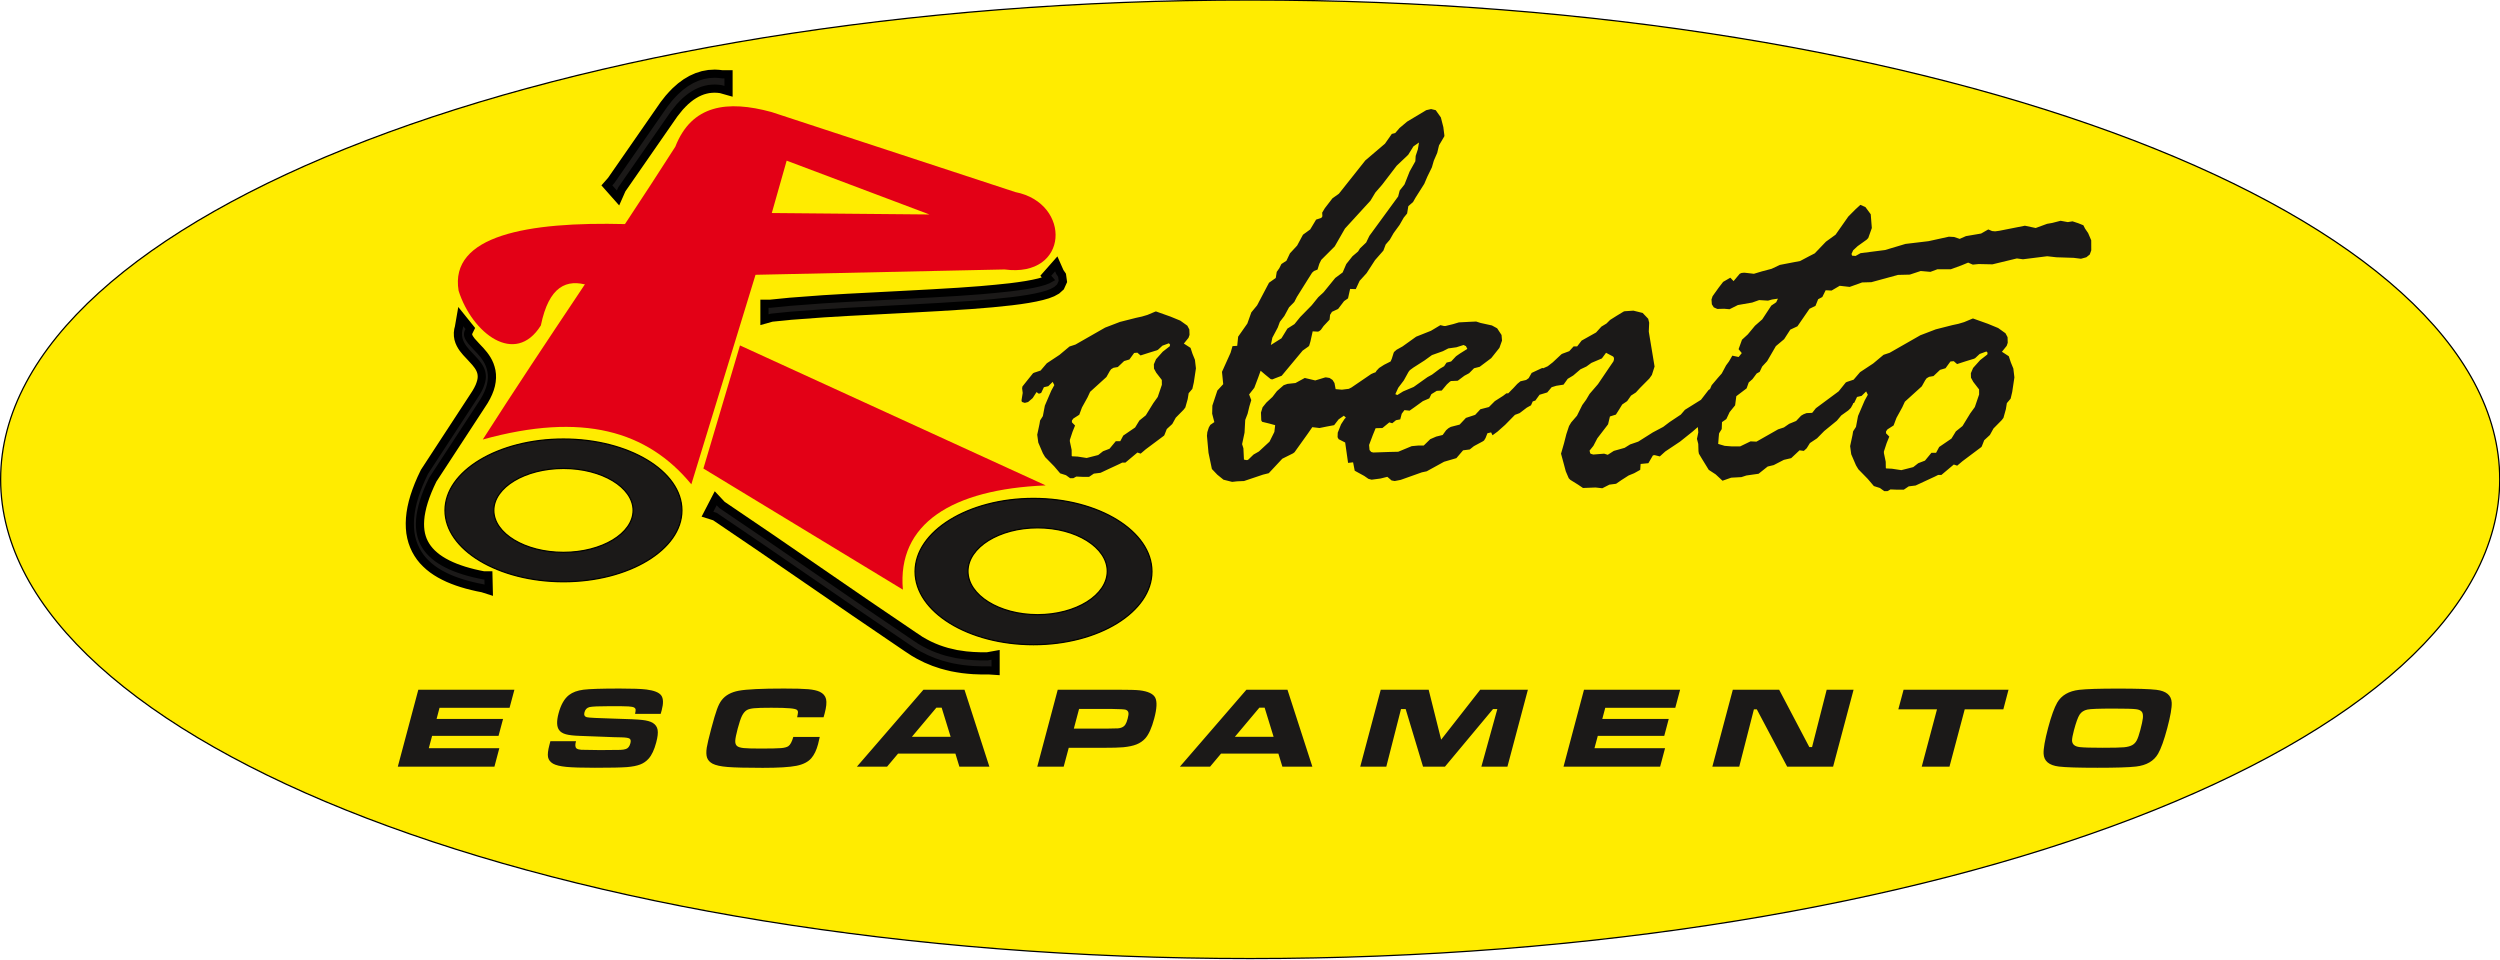 <?xml version="1.0" encoding="UTF-8"?>
<svg xmlns="http://www.w3.org/2000/svg" xmlns:xlink="http://www.w3.org/1999/xlink" width="397pt" height="152.4pt" viewBox="0 0 397 152.4" version="1.1">
<defs>
<clipPath id="clip1">
  <path d="M 0 0 L 397 0 L 397 152.398 L 0 152.398 Z M 0 0 "/>
</clipPath>
</defs>
<g id="surface1">
<g clip-path="url(#clip1)" clip-rule="nonzero">
<path style="fill-rule:evenodd;fill:rgb(100%,92.577%,0%);fill-opacity:1;stroke-width:2;stroke-linecap:butt;stroke-linejoin:miter;stroke:rgb(0%,0%,0%);stroke-opacity:1;stroke-miterlimit:4;" d="M 1985.273 1523.961 C 3080.938 1523.961 3969.531 1183.141 3969.531 762.867 C 3969.531 342.633 3080.938 1.812 1985.273 1.812 C 889.57 1.812 1.016 342.633 1.016 762.867 C 1.016 1183.141 889.57 1523.961 1985.273 1523.961 Z M 1985.273 1523.961 " transform="matrix(0.1,0,0,-0.1,0,152.4)"/>
</g>
<path style=" stroke:none;fill-rule:evenodd;fill:rgb(10.594%,9.813%,9.424%);fill-opacity:1;" d="M 299.496 68.801 L 300.02 69.332 L 299.602 70.359 L 299.164 71.695 L 299.164 71.949 L 299.453 73.328 L 299.469 74.344 L 299.551 74.387 L 300.445 74.434 L 301.93 74.66 L 302.656 74.477 L 303.828 74.176 L 304.621 73.555 L 305.684 73.148 L 306.711 71.906 L 307.449 71.906 L 307.941 70.98 L 309.891 69.648 L 310.594 68.5 L 311.648 67.652 L 312.871 65.652 L 313.605 64.637 L 314.285 62.641 L 314.281 61.84 L 314.172 61.703 L 313.355 60.641 L 312.992 59.977 L 312.973 59.266 L 313.328 58.434 L 314.438 57.191 L 315.586 56.297 L 315.633 56.023 L 315.445 55.812 L 314.371 56.207 L 313.66 56.871 L 313.48 56.965 L 312.203 57.355 L 310.785 57.812 L 310.254 57.355 L 309.73 57.402 L 308.949 58.477 L 308.078 58.734 L 307.039 59.719 L 306.344 59.84 L 305.953 60.066 L 305.723 60.383 L 305.18 61.352 L 302.492 63.789 L 302.078 64.684 L 301.156 66.363 L 300.703 67.562 L 299.734 68.18 L 299.504 68.5 Z M 222.039 61.582 L 221.578 62.594 L 221.895 62.73 L 222.816 62.156 L 224.496 61.445 L 226.691 59.883 L 227.406 59.492 L 228.652 58.555 L 229.324 58.16 L 229.715 57.582 L 230.438 57.402 L 231.223 56.57 L 231.809 56.16 L 233.012 55.406 L 232.789 54.965 L 232.414 54.785 L 231.277 55.148 L 229.992 55.328 L 229.137 55.766 L 227.395 56.387 L 226.223 57.234 L 224.422 58.387 L 223.887 58.781 L 223.676 59.051 L 222.922 60.414 Z M 202.047 53.633 L 201.812 54.785 L 203.496 53.723 L 204.441 52.18 L 205.562 51.469 L 206.469 50.348 L 208.297 48.484 L 209.336 47.199 L 210.188 46.41 L 212.035 44.141 L 213.215 43.262 L 213.789 41.93 L 214.773 40.691 L 215.664 39.934 L 215.965 39.449 L 216.949 38.508 L 217.461 37.449 L 222.027 31.199 L 222.27 30.258 L 223.035 29.289 L 223.844 27.246 L 224.758 25.609 L 224.809 24.762 L 225.16 23.703 L 225.336 22.629 L 224.449 23.25 L 223.621 24.582 L 221.789 26.32 L 219.48 29.336 L 218.406 30.574 L 217.633 31.863 L 213.578 36.297 L 211.953 39.129 L 209.816 41.266 L 209.508 41.887 L 209.223 42.809 L 208.664 43.035 L 208.359 43.309 L 207.719 44.32 L 205.961 47.125 L 205.531 47.957 L 204.695 48.805 L 203.953 50.18 L 203.242 51.105 L 202.914 52 Z M 273.633 44.762 L 274.773 44.098 L 275.289 44.641 L 276.266 43.477 L 276.539 43.352 L 276.898 43.309 L 277.062 43.309 L 278.516 43.477 L 279.836 43.082 L 281.328 42.688 L 282.648 42.066 L 285.867 41.445 L 287.289 40.691 L 288.18 40.234 L 289.961 38.375 L 291.488 37.27 L 293.508 34.391 L 294.605 33.285 L 295.426 32.531 L 296.227 32.879 L 297.074 34.027 L 297.246 36.207 L 296.68 37.797 L 296.414 38.07 L 294.992 39.086 L 294.277 39.75 L 294.02 40.324 L 294.109 40.598 L 294.664 40.645 L 295.453 40.203 L 299.355 39.703 L 302.59 38.734 L 306.254 38.297 L 309.488 37.586 L 310.309 37.633 L 311.203 37.934 L 312.191 37.496 L 314.598 37.086 L 315.738 36.434 L 316.344 36.691 L 316.824 36.738 L 317.492 36.648 L 321.555 35.844 L 323.27 36.207 L 325.078 35.543 L 325.871 35.406 L 327.227 35.059 L 328.363 35.27 L 329.121 35.148 L 330.031 35.449 L 330.836 35.77 L 331.105 36.297 L 331.594 37.012 L 332.086 38.16 L 332.094 39.75 L 331.852 40.418 L 331.309 40.855 L 330.488 41.082 L 330.398 41.082 L 329.297 40.945 L 326.547 40.855 L 325.098 40.691 L 321.246 41.172 L 320.277 41.039 L 316.398 41.977 L 314.203 41.93 L 313.316 42.02 L 313.273 42.02 L 312.539 41.703 L 311.48 42.141 L 309.781 42.762 L 307.652 42.762 L 306.551 43.172 L 305.008 43.035 L 303.27 43.609 L 301.402 43.656 L 297.176 44.809 L 295.703 44.852 L 293.727 45.562 L 292.145 45.383 L 290.855 46.141 L 289.914 46.094 L 289.383 47.168 L 288.723 47.516 L 288.297 48.574 L 287.352 49.031 L 285.434 51.816 L 284.297 52.348 L 283.324 53.859 L 282.008 54.965 L 280.621 57.355 L 279.836 58.203 L 279.434 59.051 L 278.961 59.309 L 278.297 60.203 L 277.695 60.734 L 277.363 61.672 L 275.727 62.914 L 275.535 64.367 L 274.664 65.441 L 274.145 66.547 L 273.453 67.031 L 273.41 68.137 L 273.051 68.711 L 272.984 68.848 L 272.926 69.469 L 272.848 70.496 L 273.879 70.801 L 275.031 70.891 L 276.328 70.891 L 277.984 70.09 L 278.926 70.133 L 282.363 68.18 L 283.285 67.879 L 284.117 67.305 L 285.227 66.848 L 286.012 66.016 L 286.391 65.789 L 286.863 65.605 L 287.773 65.562 L 288.367 64.82 L 291.98 62.145 L 292.078 62.02 L 293.113 60.734 L 293.309 60.641 L 294.355 60.293 L 295.379 59.098 L 297.465 57.719 L 299.109 56.344 L 300.078 56.023 L 304.953 53.238 L 307.398 52.301 L 310.02 51.633 L 310.996 51.422 L 311.914 51.148 L 313.172 50.621 L 313.312 50.574 L 315.688 51.422 L 317.309 52.09 L 318.473 52.922 L 318.801 53.543 L 318.828 54.434 L 318.664 54.918 L 317.906 55.859 L 318.996 56.57 L 319.316 57.539 L 319.719 58.523 L 319.887 59.93 L 319.539 62.246 L 319.289 63.305 L 318.688 64.02 L 318.531 64.988 L 318.145 66.363 L 317.863 66.727 L 316.566 68.043 L 315.996 69.074 L 315.094 69.906 L 314.723 70.848 L 314.652 70.98 L 311.641 73.238 L 310.801 73.949 L 310.266 73.766 L 308.297 75.418 L 307.781 75.418 L 307.266 75.676 L 305.441 76.523 L 304.203 77.098 L 303.105 77.234 L 302.324 77.762 L 301.246 77.762 L 300.219 77.719 L 299.73 77.992 L 299.215 77.992 L 298.527 77.492 L 297.57 77.188 L 296.59 76.039 L 295.109 74.523 L 294.734 73.902 L 293.973 72.133 L 293.801 70.848 L 293.809 70.801 L 294.18 69.074 L 294.273 68.5 L 294.73 67.789 L 295.055 66.062 L 296.105 63.609 L 296.609 62.688 L 296.344 62.156 L 295.621 62.867 L 294.898 63.035 L 294.449 63.973 L 294.277 64.035 L 294.234 64.199 L 293.914 64.773 L 293.516 65.168 L 292.391 65.973 L 291.695 66.805 L 289.68 68.453 L 288.547 69.605 L 287.414 70.359 L 286.898 71.191 L 286.449 71.602 L 285.766 71.512 L 284.441 72.754 L 283.273 73.027 L 281.66 73.859 L 280.703 74.086 L 279.262 75.234 L 277.324 75.508 L 276.539 75.766 L 274.914 75.855 L 273.535 76.34 L 272.445 75.328 L 271.348 74.613 L 270.262 72.844 L 269.785 72.043 L 269.719 71.648 L 269.684 70.496 L 269.477 69.695 L 269.688 68.664 L 269.621 67.84 L 269.535 67.879 L 268.777 68.543 L 266.785 70.133 L 264.445 71.695 L 263.578 72.48 L 262.742 72.27 L 262.484 72.316 L 261.762 73.555 L 260.531 73.676 L 260.465 74.613 L 259.508 75.145 L 258.621 75.508 L 257.465 76.25 L 256.633 76.824 L 255.574 76.961 L 254.445 77.535 L 253.371 77.414 L 251.379 77.492 L 250.594 76.961 L 249.371 76.203 L 249.117 75.945 L 248.645 74.844 L 248.324 73.645 L 247.891 72.043 L 248.363 70.406 L 248.738 68.938 L 249.164 67.652 L 249.512 67.074 L 250.426 66.016 L 251.266 64.32 L 251.871 63.488 L 252.426 62.551 L 253.758 61.004 L 255.59 58.297 L 256.203 57.402 L 256.289 57.145 L 256.301 56.828 L 256.16 56.613 L 255.039 56.023 L 254.379 56.918 L 252.711 57.629 L 251.922 58.203 L 250.98 58.645 L 249.828 59.629 L 248.953 60.156 L 248.289 61.082 L 247.137 61.262 L 246.402 61.488 L 245.703 62.32 L 244.48 62.688 L 243.812 63.609 L 243.398 63.746 L 243.121 64.367 L 242.461 64.73 L 241.312 65.605 L 240.574 65.879 L 239.012 67.469 L 237.801 68.543 L 237.012 69.121 L 236.789 68.664 L 236.203 68.801 L 235.906 69.559 L 235.664 69.953 L 235.465 70.09 L 234.055 70.848 L 233.395 71.375 L 232.336 71.512 L 231.273 72.754 L 229.316 73.328 L 226.559 74.844 L 225.789 75.008 L 222.434 76.203 L 221.484 76.387 L 220.984 76.297 L 220.309 75.719 L 219.215 75.992 L 217.809 76.176 L 217.301 76.039 L 216.648 75.582 L 215.129 74.75 L 214.871 73.418 L 214.074 73.508 L 213.613 70.27 L 212.574 69.742 L 212.406 69.422 L 212.434 68.711 L 212.961 67.379 L 213.535 66.5 L 213.727 66.324 L 213.406 66.016 L 212.574 66.594 L 211.859 67.516 L 210.656 67.742 L 209.539 67.969 L 208.395 67.832 L 207.66 68.891 L 205.57 71.816 L 205.328 71.996 L 203.629 72.844 L 201.48 75.145 L 200.57 75.371 L 197.551 76.387 L 196.465 76.434 L 195.664 76.523 L 194.289 76.176 L 193.297 75.371 L 192.449 74.477 L 191.91 71.906 L 191.664 69.211 L 191.723 68.621 L 191.961 67.879 L 192.203 67.469 L 192.836 67.031 L 192.492 65.699 L 192.523 64.41 L 193.316 62.02 L 194.246 61.004 L 194.051 59.051 L 195.414 56.023 L 195.723 54.965 L 196.469 54.918 L 196.617 53.465 L 198.078 51.379 L 198.711 49.605 L 199.633 48.484 L 201.52 44.898 L 202.59 44.141 L 202.746 43.172 L 203.152 42.598 L 203.484 41.93 L 204.289 41.402 L 204.84 40.234 L 205.988 38.992 L 206.914 37.27 L 208.062 36.434 L 208.996 34.875 L 209.824 34.602 L 209.996 34.348 L 209.961 33.77 L 210.387 33.059 L 211.586 31.5 L 212.621 30.758 L 216.812 25.477 L 219.938 22.812 L 221.02 21.266 L 221.559 21.129 L 222.246 20.328 L 223.453 19.312 L 226.484 17.496 L 227.254 17.316 L 227.992 17.496 L 228.809 18.648 L 229.203 20.191 L 229.371 21.523 L 229.352 21.66 L 228.516 23.082 L 228.23 24.277 L 227.688 25.52 L 227.383 26.578 L 226.664 28.047 L 226.172 29.199 L 224.773 31.41 L 224.398 32.074 L 223.641 32.742 L 223.449 33.906 L 222.914 34.559 L 222.246 35.723 L 221.305 37.012 L 220.703 38.07 L 220.047 38.828 L 219.68 39.797 L 218.355 41.309 L 217.012 43.383 L 215.91 44.594 L 215.297 45.91 L 214.398 45.883 L 214.066 47.379 L 213.434 47.82 L 212.492 49.062 L 211.516 49.516 L 211.215 50 L 211.137 50.758 L 210.188 51.77 L 209.746 52.391 L 209.441 52.617 L 209.258 52.664 L 208.453 52.617 L 208.102 54.207 L 207.906 54.875 L 207.797 55.012 L 206.859 55.676 L 203.531 59.672 L 202.504 60.066 L 202.047 60.25 L 201.789 60.203 L 200.914 59.492 L 200.188 58.871 L 199.809 59.93 L 199.184 61.582 L 198.359 62.641 L 198.703 63.535 L 198.41 64.504 L 198.121 65.699 L 197.742 66.684 L 197.633 68.711 L 197.246 70.527 L 197.453 71.191 L 197.539 72.98 L 197.871 73.055 L 198.094 73.055 L 198.238 72.98 L 199.066 72.18 L 199.914 71.695 L 201.602 70.133 L 202.371 68.59 L 202.496 67.516 L 201.555 67.258 L 200.43 66.984 L 200.289 66.758 L 200.242 65.516 L 200.496 64.684 L 201.105 63.926 L 202.066 63.035 L 202.777 62.109 L 203.848 61.172 L 204.445 60.961 L 205.723 60.824 L 207.199 60.02 L 208.863 60.414 L 210.453 59.93 L 210.586 59.93 L 211.133 60.02 L 211.613 60.34 L 211.914 60.824 L 212.098 61.793 L 213.09 61.883 L 214.191 61.746 L 214.609 61.535 L 217.738 59.402 C 217.996 59.277 218.23 59.18 218.445 59.113 L 218.594 58.871 L 219.004 58.434 L 219.781 57.934 L 220.828 57.402 L 221.02 56.965 L 221.297 56.07 L 221.367 55.902 L 221.781 55.539 L 222.727 55.012 L 224.887 53.465 L 227.242 52.527 L 228.734 51.633 L 229.316 51.77 L 229.539 51.77 L 230.758 51.469 L 231.672 51.195 L 233.371 51.105 L 234.414 51.059 L 235.117 51.285 L 236.914 51.68 L 237.746 52.133 L 238.445 53.195 L 238.52 54.086 L 238.109 55.238 L 236.809 56.871 L 234.973 58.25 L 234.078 58.477 L 233.297 59.266 L 232.539 59.672 L 231.492 60.461 L 230.406 60.508 L 230.203 60.641 L 229.754 61.051 L 228.945 62.02 L 228.156 62.066 L 227.301 62.594 L 226.969 63.262 L 225.953 63.699 L 224.66 64.637 L 223.84 65.215 L 223.027 65.125 L 222.594 65.699 L 222.359 66.594 L 221.688 66.727 L 221.09 67.211 L 220.621 67.074 L 219.531 67.969 L 218.449 68 L 218.008 69.074 L 217.41 70.664 L 217.484 71.465 L 217.746 71.77 L 218.07 71.859 L 220.641 71.77 L 222.039 71.738 L 224.18 70.848 L 225.184 70.754 L 226.086 70.754 L 227.121 69.742 L 228.062 69.332 L 229.094 69.074 L 229.648 68.316 L 230.012 68 L 230.387 67.789 L 231.789 67.426 L 232.789 66.363 L 234.258 65.879 L 235.086 64.988 L 236.441 64.637 L 237.379 63.699 L 238.684 62.867 L 239.223 62.457 L 239.512 62.457 L 240.051 61.906 L 240.059 61.883 L 240.133 61.828 L 240.371 61.582 L 240.945 60.961 L 241.441 60.551 L 242.348 60.34 L 242.754 60.051 L 243.227 59.219 L 244.156 58.781 L 244.812 58.477 L 244.953 58.434 L 245.062 58.48 L 245.781 58.16 L 246.578 57.539 L 247.953 56.254 L 248.133 56.16 L 249.199 55.766 L 249.887 55.012 L 250.449 55.012 L 251.16 54.086 L 253.453 52.801 L 254.305 51.863 L 255.105 51.379 L 255.688 50.801 L 256.742 50.137 L 257.844 49.469 L 257.984 49.426 L 259.387 49.332 L 260.852 49.695 L 261.734 50.621 L 261.887 51.242 L 261.828 52.664 L 262.746 58.203 L 262.32 59.539 L 261.914 60.113 L 260.414 61.625 L 259.781 62.32 L 259.008 62.82 L 258.391 63.699 L 257.609 64.23 L 257.145 64.988 L 256.605 65.836 L 255.656 66.137 L 255.363 67.379 L 253.656 69.605 L 253.031 70.801 L 252.422 71.559 L 252.527 71.996 L 252.688 72.086 L 253.016 72.18 L 254.738 72.043 L 255.312 72.223 L 256.273 71.602 L 257.992 71.117 L 258.863 70.574 L 260.148 70.133 L 262.473 68.664 L 264.121 67.789 L 265.121 67.031 L 266.914 65.836 L 267.566 65.078 L 270.117 63.488 L 271.32 61.93 L 271.555 61.773 L 271.812 61.172 L 272.785 60.02 L 273.414 59.309 L 274.102 58.023 L 274.559 57.402 L 275.094 56.477 L 276.094 56.691 L 276.594 56.07 L 276.086 55.449 L 276.629 53.949 L 277.551 53.102 L 278.691 51.727 L 279.848 50.711 L 281.281 48.531 L 282.062 48 L 282.336 47.426 L 281.395 47.562 L 280.762 47.742 L 279.355 47.652 L 278.242 48.047 L 275.977 48.441 L 274.652 49.105 L 273.789 49.031 L 272.711 49.062 L 272.145 48.805 L 271.84 48.32 L 271.785 47.562 L 271.961 47.031 L 272.914 45.699 Z M 162.312 61.668 L 162.363 61.375 L 163.047 60.512 L 164.047 59.27 L 164.234 59.18 L 165.246 58.844 L 166.234 57.688 L 168.246 56.355 L 169.84 55.023 L 170.777 54.719 L 175.488 52.027 L 177.848 51.121 L 180.383 50.477 L 181.328 50.27 L 182.215 50.008 L 183.43 49.496 L 183.562 49.453 L 185.859 50.27 L 187.426 50.914 L 188.551 51.719 L 188.867 52.32 L 188.898 53.184 L 188.734 53.648 L 187.996 54.559 L 189.062 55.246 L 189.367 56.18 L 189.754 57.133 L 189.914 58.492 L 189.578 60.73 L 189.344 61.754 L 188.758 62.441 L 188.605 63.379 L 188.23 64.707 L 187.961 65.059 L 186.711 66.332 L 186.16 67.328 L 185.285 68.133 L 184.926 69.039 L 184.859 69.172 L 181.945 71.348 L 181.137 72.035 L 180.621 71.863 L 178.719 73.457 L 178.219 73.457 L 177.723 73.703 L 175.953 74.523 L 174.766 75.082 L 173.703 75.211 L 172.949 75.723 L 171.906 75.723 L 170.914 75.68 L 170.441 75.941 L 169.941 75.941 L 169.277 75.461 L 168.355 75.168 L 167.406 74.055 L 165.973 72.594 L 165.613 71.992 L 164.879 70.281 L 164.711 69.039 L 164.719 68.996 L 165.074 67.328 L 165.164 66.773 L 165.605 66.082 L 165.922 64.418 L 166.938 62.047 L 167.426 61.152 L 167.164 60.641 L 166.469 61.328 L 165.77 61.488 L 165.336 62.398 L 164.973 62.527 L 164.602 62.266 L 163.988 63.219 L 163.258 63.844 L 162.738 63.977 L 162.328 63.844 L 162.234 63.727 L 162.219 63.555 L 162.406 62.398 Z M 170.219 67.062 L 170.719 67.574 L 170.316 68.57 L 169.891 69.859 L 169.895 70.105 L 170.176 71.438 L 170.188 72.418 L 170.266 72.461 L 171.129 72.504 L 172.566 72.727 L 173.266 72.547 L 174.398 72.258 L 175.164 71.656 L 176.191 71.262 L 177.188 70.062 L 177.898 70.062 L 178.371 69.172 L 180.258 67.883 L 180.938 66.773 L 181.953 65.953 L 183.145 64.023 L 183.848 63.039 L 184.504 61.109 L 184.496 60.336 L 184.395 60.203 L 183.605 59.18 L 183.254 58.535 L 183.234 57.848 L 183.578 57.043 L 184.648 55.844 L 185.762 54.98 L 185.805 54.719 L 185.621 54.512 L 184.59 54.895 L 183.898 55.535 L 183.727 55.625 L 182.496 56.004 L 181.121 56.445 L 180.609 56.004 L 180.102 56.051 L 179.348 57.086 L 178.508 57.336 L 177.508 58.285 L 176.828 58.402 L 176.453 58.625 L 176.23 58.93 L 175.703 59.867 L 173.109 62.223 L 172.711 63.086 L 171.816 64.707 L 171.387 65.863 L 170.445 66.465 L 170.223 66.773 Z M 170.219 67.062 "/>
<path style="fill-rule:evenodd;fill:rgb(10.594%,9.813%,9.424%);fill-opacity:1;stroke-width:12.96;stroke-linecap:butt;stroke-linejoin:miter;stroke:rgb(0%,0%,0%);stroke-opacity:1;stroke-miterlimit:4;" d="M 743.867 996.266 L 743.477 994.859 L 743.32 993.531 L 743.32 992.398 L 743.516 991.266 L 743.945 989.938 L 744.648 988.336 L 745.703 986.5 L 748.711 982.281 C 753.398 976.852 758.32 971.93 763.086 966.734 L 768.398 960.445 L 770.938 956.969 L 773.359 953.219 L 775.586 949.195 L 777.539 944.82 L 779.141 940.055 L 780.391 934.977 L 781.094 929.547 L 781.211 923.922 L 780.703 918.102 L 779.609 912.164 L 777.852 906.109 L 775.469 899.977 L 772.461 893.648 L 768.828 887.203 L 762.188 876.969 C 737.227 838.766 712.227 800.523 687.266 762.32 L 683.047 753.375 L 679.141 744.352 L 675.82 735.719 L 673.047 727.477 L 670.82 719.664 L 669.141 712.242 L 667.891 705.211 L 667.188 698.609 L 666.914 692.359 L 667.07 686.5 L 667.617 680.992 L 668.555 675.797 L 669.883 670.875 L 671.562 666.188 L 673.672 661.695 L 676.133 657.359 L 678.984 653.219 L 682.266 649.195 L 685.938 645.328 L 690.078 641.617 L 694.57 638.023 L 699.492 634.664 L 704.844 631.422 L 710.547 628.375 L 716.641 625.484 L 723.086 622.789 L 729.883 620.289 L 737.031 617.906 L 744.492 615.758 L 752.266 613.727 L 760.352 611.891 L 768.164 610.328 L 775.586 610.328 L 776.133 586.695 L 766.367 589.82 L 758.125 591.461 L 749.688 593.414 L 741.523 595.484 L 733.672 597.789 L 726.055 600.289 L 718.711 603.023 L 711.68 605.953 L 705.039 609.117 L 698.633 612.516 L 692.578 616.188 L 686.836 620.133 L 681.445 624.391 L 676.445 628.961 L 671.719 633.844 L 667.461 639.078 L 663.672 644.664 L 660.273 650.602 L 657.344 656.93 L 654.922 663.609 L 653.047 670.562 L 651.68 677.867 L 650.977 685.406 L 650.781 693.18 L 651.133 701.227 L 652.031 709.469 L 653.477 717.945 L 655.469 726.656 L 658.047 735.641 L 661.172 744.859 L 664.805 754.352 L 669.023 764.156 L 674.062 774.742 C 700.078 814.586 726.094 854.43 752.109 894.234 L 755.977 900.211 L 758.984 905.523 L 761.328 910.367 L 762.969 914.781 L 764.141 918.688 L 764.805 922.203 L 765.078 925.328 L 764.961 928.18 L 764.648 930.797 L 764.062 933.336 L 763.203 935.836 L 762.07 938.336 L 760.664 940.914 L 758.984 943.492 L 754.961 948.648 C 750.195 954.156 745.117 959.234 740.234 964.625 L 735.391 970.562 L 733.203 973.844 L 731.172 977.398 L 729.414 981.344 L 728.047 985.719 L 727.266 990.484 L 727.148 995.484 L 727.773 1000.523 L 728.711 1004.156 L 731.68 1021.266 L 746.875 1002.359 Z M 743.867 996.266 " transform="matrix(0.1,0,0,-0.1,0,152.4)"/>
<path style="fill-rule:evenodd;fill:rgb(10.594%,9.813%,9.424%);fill-opacity:1;stroke-width:12.96;stroke-linecap:butt;stroke-linejoin:miter;stroke:rgb(0%,0%,0%);stroke-opacity:1;stroke-miterlimit:4;" d="M 1345.547 1051.031 C 1404.297 1054.234 1463.086 1056.891 1521.797 1060.602 L 1557.148 1063.18 C 1572.812 1064.508 1588.398 1065.992 1603.984 1067.75 L 1617.539 1069.508 L 1629.844 1071.383 L 1640.781 1073.414 L 1650.234 1075.562 L 1658.047 1077.789 L 1663.906 1080.055 L 1665.391 1080.875 L 1660.703 1086.148 L 1677.305 1104.977 L 1683.008 1092.086 L 1686.523 1086.93 L 1687.891 1077.008 L 1683.984 1068.375 L 1678.086 1063.102 L 1671.406 1059.43 L 1663.633 1056.422 L 1654.609 1053.844 L 1644.297 1051.5 L 1632.734 1049.352 L 1619.961 1047.398 L 1606.094 1045.602 L 1575.273 1042.398 L 1541.094 1039.625 C 1476.211 1035.133 1411.367 1032.32 1346.523 1028.766 L 1308.477 1026.5 C 1290.898 1025.328 1273.359 1024.039 1255.781 1022.594 L 1225.469 1019.547 L 1213.945 1016.305 L 1213.945 1041.695 L 1223.359 1041.695 L 1254.297 1044.781 C 1271.953 1046.266 1289.648 1047.555 1307.383 1048.766 Z M 1345.547 1051.031 " transform="matrix(0.1,0,0,-0.1,0,152.4)"/>
<path style="fill-rule:evenodd;fill:rgb(10.594%,9.813%,9.424%);fill-opacity:1;stroke-width:12.96;stroke-linecap:butt;stroke-linejoin:miter;stroke:rgb(0%,0%,0%);stroke-opacity:1;stroke-miterlimit:4;" d="M 1144.492 1382.516 C 1141.289 1382.984 1138.164 1383.219 1134.922 1383.297 C 1131.641 1383.258 1128.516 1382.984 1125.273 1382.555 C 1122.031 1381.969 1119.023 1381.188 1115.859 1380.211 C 1112.695 1379.078 1109.688 1377.789 1106.641 1376.266 C 1103.477 1374.547 1100.469 1372.711 1097.461 1370.641 C 1094.336 1368.336 1091.367 1365.914 1088.398 1363.297 C 1085.273 1360.328 1082.344 1357.32 1079.414 1354.117 C 1076.367 1350.562 1073.438 1346.93 1070.586 1343.141 L 987.422 1223.258 L 981.406 1209.625 L 963.711 1229.625 L 970.664 1237.516 L 1054.375 1358.141 C 1056.836 1361.461 1059.375 1364.703 1061.992 1367.867 C 1065.391 1371.812 1068.867 1375.523 1072.539 1379.195 C 1075.195 1381.695 1077.891 1384.117 1080.703 1386.461 C 1083.477 1388.648 1086.211 1390.68 1089.141 1392.672 C 1092.031 1394.508 1094.922 1396.227 1097.891 1397.828 C 1100.859 1399.312 1103.789 1400.602 1106.875 1401.852 C 1109.922 1402.945 1112.891 1403.883 1116.055 1404.742 C 1119.141 1405.445 1122.266 1405.992 1125.469 1406.461 C 1128.672 1406.773 1131.797 1406.93 1134.961 1407.008 C 1139.062 1406.891 1143.047 1406.617 1147.031 1406.031 L 1156.914 1406.031 L 1156.914 1379 Z M 1144.492 1382.516 " transform="matrix(0.1,0,0,-0.1,0,152.4)"/>
<path style=" stroke:none;fill-rule:evenodd;fill:rgb(89.062%,0%,8.617%);fill-opacity:1;" d="M 99.32 35.586 C 83.82 35.184 71.348 37.371 72.828 46.18 C 74.969 52.918 81.809 58.203 85.887 51.684 C 87.172 45.426 89.984 44.227 93.484 45.332 C 95.43 42.082 97.371 38.836 99.32 35.586 Z M 99.32 35.586 "/>
<path style=" stroke:none;fill-rule:evenodd;fill:rgb(89.062%,0%,8.617%);fill-opacity:1;" d="M 76.668 69.793 C 86.859 53.836 97.047 39.258 107.238 23.301 C 109.844 16.633 115.492 15.871 122.523 17.793 L 161.242 30.504 C 170.211 32.262 169.82 44.176 159.523 42.789 L 119.977 43.637 L 109.785 76.91 C 102.805 68.426 92.504 65.402 76.668 69.793 Z M 124.922 25.512 L 122.562 33.828 L 147.598 34.059 Z M 124.922 25.512 "/>
<path style=" stroke:none;fill-rule:evenodd;fill:rgb(89.062%,0%,8.617%);fill-opacity:1;" d="M 117.508 54.855 L 166.059 77.082 C 151.121 77.691 142.453 83.211 143.379 93.637 L 111.699 74.402 Z M 117.508 54.855 "/>
<path style="fill-rule:evenodd;fill:rgb(10.594%,9.813%,9.424%);fill-opacity:1;stroke-width:2;stroke-linecap:butt;stroke-linejoin:miter;stroke:rgb(0%,0%,0%);stroke-opacity:1;stroke-miterlimit:4;" d="M 894.766 826.812 C 998.359 826.812 1082.852 775.914 1082.852 713.492 C 1082.852 651.109 998.359 600.211 894.766 600.211 C 791.211 600.211 706.68 651.109 706.68 713.492 C 706.68 775.914 791.211 826.812 894.766 826.812 Z M 894.766 780.133 C 955.703 780.133 1005.391 750.211 1005.391 713.492 C 1005.391 676.812 955.703 646.852 894.766 646.852 C 833.867 646.852 784.141 676.812 784.141 713.492 C 784.141 750.211 833.867 780.133 894.766 780.133 Z M 894.766 780.133 " transform="matrix(0.1,0,0,-0.1,0,152.4)"/>
<path style="fill-rule:evenodd;fill:rgb(10.594%,9.813%,9.424%);fill-opacity:1;stroke-width:2;stroke-linecap:butt;stroke-linejoin:miter;stroke:rgb(0%,0%,0%);stroke-opacity:1;stroke-miterlimit:4;" d="M 1641.211 732.516 C 1744.766 732.516 1829.258 680.328 1829.258 616.383 C 1829.258 552.398 1744.766 500.25 1641.211 500.25 C 1537.617 500.25 1453.164 552.398 1453.164 616.383 C 1453.164 680.328 1537.617 732.516 1641.211 732.516 Z M 1647.734 685.836 C 1708.672 685.836 1758.359 654.859 1758.359 616.852 C 1758.359 578.844 1708.672 547.867 1647.734 547.867 C 1586.836 547.867 1537.109 578.844 1537.109 616.852 C 1537.109 654.859 1586.836 685.836 1647.734 685.836 Z M 1647.734 685.836 " transform="matrix(0.1,0,0,-0.1,0,152.4)"/>
<path style="fill-rule:evenodd;fill:rgb(10.594%,9.813%,9.424%);fill-opacity:1;stroke-width:12.96;stroke-linecap:butt;stroke-linejoin:miter;stroke:rgb(0%,0%,0%);stroke-opacity:1;stroke-miterlimit:4;" d="M 1146.523 722.164 C 1248.594 653.57 1349.141 582.633 1451.211 514.039 C 1454.609 511.656 1458.047 509.352 1461.562 507.125 C 1466.094 504.43 1470.625 501.93 1475.352 499.586 C 1479.961 497.359 1484.648 495.367 1489.453 493.531 C 1494.219 491.773 1498.984 490.25 1503.867 488.844 L 1518.633 485.406 C 1523.672 484.508 1528.672 483.766 1533.711 483.18 C 1541.523 482.359 1549.219 481.891 1556.992 481.734 C 1560.703 481.695 1564.375 481.695 1568.047 481.773 L 1581.016 484.117 L 1581.016 458.727 L 1570.391 459.43 C 1562.031 459.273 1553.789 459.43 1545.391 459.898 C 1539.766 460.289 1534.141 460.797 1528.555 461.5 C 1522.891 462.281 1517.383 463.219 1511.797 464.312 C 1506.211 465.562 1500.742 466.93 1495.195 468.531 C 1491.055 469.82 1486.992 471.188 1482.891 472.672 C 1478.828 474.273 1474.805 475.914 1470.742 477.711 C 1466.719 479.625 1462.734 481.617 1458.789 483.727 L 1450.898 488.297 C 1443.867 492.75 1437.031 497.516 1430.156 502.164 C 1331.445 568.727 1234.062 637.281 1135.312 703.688 L 1123.438 707.438 L 1136.562 732.789 Z M 1146.523 722.164 " transform="matrix(0.1,0,0,-0.1,0,152.4)"/>
<path style=" stroke:none;fill-rule:evenodd;fill:rgb(10.594%,9.813%,9.424%);fill-opacity:1;" d="M 66.43 109.527 L 81.688 109.527 L 80.918 112.398 L 69.797 112.398 L 69.332 114.164 L 79.887 114.164 L 79.168 116.852 L 68.617 116.852 L 68.094 118.809 L 79.293 118.809 L 78.516 121.742 L 63.172 121.742 Z M 87.402 117.699 L 91.469 117.699 C 91.297 118.301 91.336 118.688 91.57 118.863 C 91.746 118.977 91.988 119.043 92.297 119.066 C 92.613 119.086 93.621 119.102 95.312 119.113 C 97.086 119.105 98.156 119.098 98.516 119.082 C 98.879 119.066 99.168 119.023 99.398 118.941 C 99.738 118.828 99.977 118.523 100.109 118.02 C 100.203 117.656 100.16 117.414 99.977 117.293 C 99.789 117.172 99.363 117.105 98.695 117.09 C 98.172 117.09 97.09 117.055 95.434 116.984 C 93.738 116.91 92.633 116.867 92.117 116.859 C 91.113 116.828 90.363 116.742 89.859 116.602 C 89.355 116.461 88.992 116.234 88.777 115.918 C 88.398 115.395 88.371 114.516 88.699 113.285 C 89.066 111.91 89.621 110.938 90.363 110.367 C 90.934 109.926 91.699 109.645 92.664 109.523 C 93.637 109.402 95.555 109.34 98.414 109.34 C 100.445 109.34 101.852 109.391 102.645 109.492 C 103.867 109.648 104.652 109.961 104.996 110.426 C 105.348 110.898 105.371 111.684 105.078 112.793 C 105.051 112.898 104.996 113.086 104.914 113.367 L 100.848 113.367 C 100.922 113.027 100.953 112.793 100.938 112.668 C 100.922 112.543 100.848 112.441 100.719 112.363 C 100.562 112.27 100.258 112.207 99.812 112.18 C 99.359 112.152 98.398 112.141 96.914 112.141 C 95.133 112.141 94.035 112.188 93.617 112.285 C 93.203 112.387 92.934 112.66 92.816 113.105 C 92.699 113.535 92.828 113.797 93.191 113.895 C 93.492 113.973 94.953 114.047 97.582 114.121 C 99.789 114.176 101.258 114.246 101.988 114.328 C 102.719 114.41 103.273 114.562 103.656 114.789 C 104.09 115.059 104.348 115.426 104.43 115.895 C 104.516 116.363 104.441 117.035 104.203 117.914 C 103.898 119.066 103.496 119.922 102.996 120.48 C 102.629 120.895 102.18 121.203 101.66 121.402 C 101.137 121.605 100.441 121.742 99.574 121.816 C 98.648 121.887 96.945 121.922 94.473 121.922 C 92.398 121.922 90.883 121.875 89.918 121.781 C 88.957 121.684 88.258 121.516 87.824 121.27 C 87.379 121.008 87.113 120.66 87.027 120.23 C 86.945 119.805 87.02 119.148 87.254 118.27 Z M 125.977 117.027 L 130.176 117.027 C 130.039 117.621 129.953 118.008 129.906 118.184 C 129.656 119.125 129.301 119.863 128.844 120.395 C 128.336 120.988 127.547 121.395 126.473 121.609 C 125.398 121.824 123.613 121.934 121.117 121.934 C 118.496 121.934 116.637 121.887 115.551 121.797 C 114.461 121.711 113.664 121.535 113.164 121.277 C 112.727 121.047 112.434 120.73 112.289 120.34 C 112.148 119.945 112.129 119.406 112.234 118.719 C 112.324 118.164 112.559 117.16 112.945 115.711 C 113.324 114.297 113.621 113.277 113.852 112.652 C 114.078 112.023 114.324 111.539 114.594 111.195 C 115.184 110.418 116.094 109.914 117.328 109.684 C 118.559 109.457 120.949 109.34 124.496 109.34 C 126.277 109.34 127.559 109.375 128.348 109.445 C 129.137 109.52 129.742 109.652 130.164 109.848 C 130.723 110.113 131.059 110.504 131.18 111.02 C 131.297 111.535 131.223 112.293 130.953 113.297 C 130.941 113.352 130.883 113.555 130.781 113.906 L 126.586 113.906 C 126.676 113.5 126.715 113.227 126.719 113.09 C 126.719 112.953 126.672 112.84 126.578 112.75 C 126.453 112.621 126.07 112.531 125.434 112.477 C 124.797 112.418 123.816 112.391 122.488 112.391 C 121.176 112.391 120.262 112.414 119.746 112.469 C 119.223 112.52 118.844 112.617 118.594 112.766 C 118.297 112.945 118.047 113.246 117.828 113.672 C 117.621 114.094 117.395 114.77 117.148 115.695 C 116.902 116.617 116.773 117.273 116.758 117.652 C 116.746 118.027 116.84 118.301 117.047 118.469 C 117.238 118.629 117.586 118.738 118.086 118.793 C 118.586 118.844 119.488 118.871 120.789 118.871 C 122.398 118.871 123.48 118.848 124.027 118.801 C 124.574 118.754 124.965 118.648 125.195 118.488 C 125.496 118.281 125.762 117.789 125.977 117.027 Z M 152.348 121.742 L 151.719 119.676 L 142.609 119.676 L 140.871 121.742 L 136.078 121.742 L 146.641 109.527 L 153.16 109.527 L 157.113 121.742 Z M 150.961 117 L 149.535 112.375 L 148.699 112.375 L 144.812 117 Z M 164.719 121.742 L 167.969 109.527 L 177.406 109.527 C 179.273 109.527 180.469 109.562 180.992 109.625 C 182.316 109.789 183.137 110.176 183.453 110.793 C 183.766 111.414 183.715 112.512 183.289 114.102 C 182.891 115.609 182.41 116.668 181.852 117.277 C 181.473 117.688 181.016 118 180.473 118.215 C 179.93 118.434 179.227 118.578 178.363 118.664 C 177.746 118.723 176.621 118.754 174.988 118.754 L 169.715 118.754 L 168.914 121.742 Z M 170.527 115.703 L 175.77 115.703 C 176.73 115.695 177.316 115.684 177.535 115.664 C 177.746 115.648 177.949 115.602 178.141 115.523 C 178.379 115.422 178.57 115.27 178.703 115.062 C 178.84 114.855 178.969 114.535 179.078 114.102 C 179.199 113.664 179.234 113.348 179.188 113.141 C 179.141 112.941 178.996 112.793 178.77 112.707 C 178.598 112.641 177.871 112.598 176.602 112.582 L 171.355 112.582 Z M 203.641 121.742 L 203.008 119.676 L 193.898 119.676 L 192.164 121.742 L 187.371 121.742 L 197.93 109.527 L 204.449 109.527 L 208.402 121.742 Z M 202.246 117 L 200.824 112.375 L 199.988 112.375 L 196.102 117 Z M 219.262 109.527 L 226.871 109.527 L 228.855 117.457 L 235.062 109.527 L 242.629 109.527 L 239.379 121.742 L 235.242 121.742 L 237.777 112.598 L 237.09 112.598 L 229.461 121.742 L 225.977 121.742 L 223.219 112.598 L 222.48 112.598 L 220.145 121.742 L 216.008 121.742 Z M 251.539 109.527 L 266.801 109.527 L 266.035 112.398 L 254.914 112.398 L 254.445 114.164 L 264.996 114.164 L 264.285 116.852 L 253.73 116.852 L 253.203 118.809 L 264.41 118.809 L 263.629 121.742 L 248.289 121.742 Z M 275.172 109.527 L 282.531 109.527 L 287.32 118.637 L 287.754 118.637 L 290.078 109.527 L 294.348 109.527 L 291.098 121.742 L 283.801 121.742 L 278.98 112.637 L 278.523 112.637 L 276.191 121.742 L 271.922 121.742 Z M 302.289 109.527 L 318.953 109.527 L 318.129 112.645 L 311.996 112.645 L 309.578 121.742 L 305.172 121.742 L 307.594 112.645 L 301.453 112.645 Z M 336.371 109.348 C 339.344 109.348 341.371 109.414 342.453 109.543 C 344.008 109.738 344.812 110.414 344.867 111.578 C 344.906 112.375 344.664 113.73 344.16 115.633 C 343.652 117.539 343.164 118.898 342.703 119.695 C 342.035 120.855 340.867 121.535 339.203 121.727 C 338.059 121.859 336.008 121.922 333.062 121.922 C 330.062 121.922 328.02 121.859 326.941 121.727 C 325.383 121.535 324.578 120.855 324.523 119.695 C 324.488 118.898 324.73 117.516 325.246 115.562 C 325.746 113.699 326.227 112.371 326.684 111.578 C 327.359 110.414 328.523 109.738 330.184 109.543 C 331.328 109.414 333.391 109.348 336.371 109.348 Z M 335.535 112.523 C 333.309 112.523 331.953 112.578 331.477 112.68 C 330.93 112.797 330.52 113.062 330.246 113.477 C 329.973 113.895 329.676 114.719 329.344 115.957 C 329.145 116.699 329.047 117.242 329.039 117.574 C 329.051 118.195 329.461 118.551 330.285 118.641 C 330.891 118.711 332.094 118.746 333.898 118.746 C 335.586 118.746 336.715 118.719 337.289 118.668 C 337.859 118.613 338.305 118.492 338.621 118.309 C 338.914 118.141 339.145 117.895 339.316 117.57 C 339.488 117.242 339.676 116.711 339.871 115.969 C 340.105 115.094 340.242 114.449 340.289 114.035 C 340.328 113.629 340.289 113.316 340.172 113.109 C 340.02 112.848 339.695 112.68 339.203 112.621 C 338.703 112.555 337.484 112.523 335.535 112.523 Z M 335.535 112.523 "/>
</g>
</svg>
